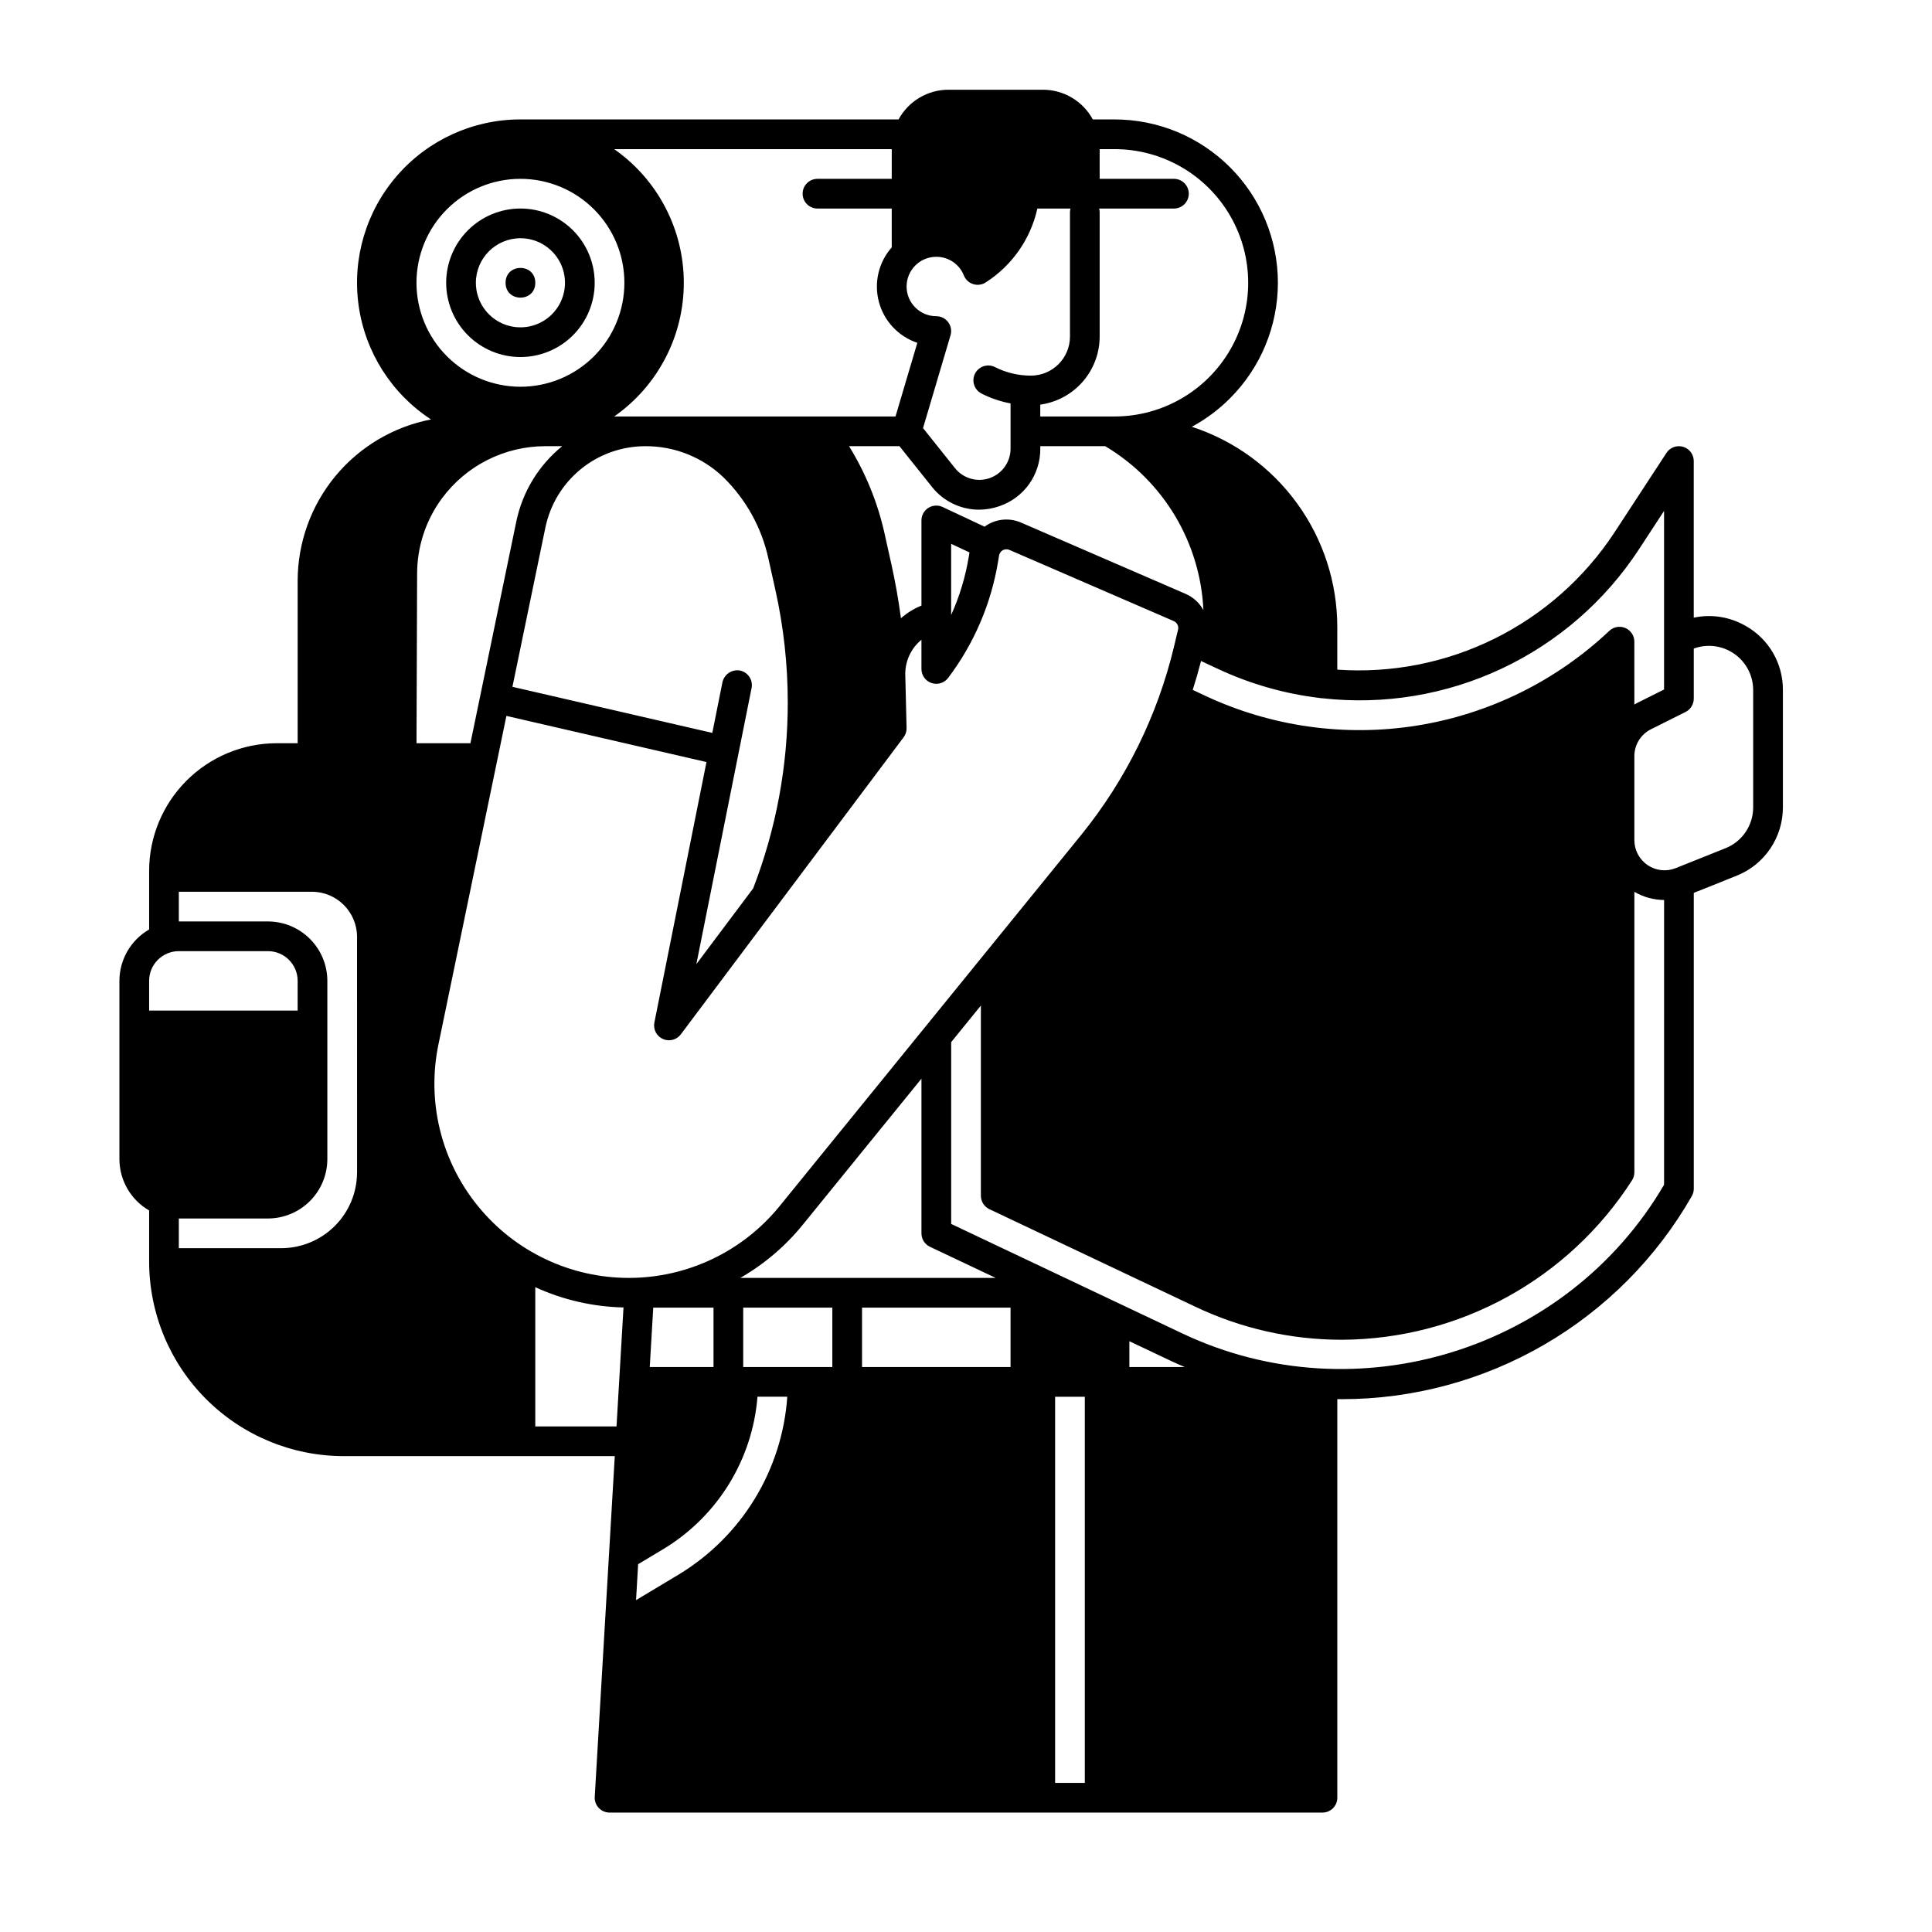 <?xml version="1.0" encoding="UTF-8"?>
<!-- Uploaded to: ICON Repo, www.svgrepo.com, Generator: ICON Repo Mixer Tools -->
<svg fill="#000000" width="800px" height="800px" version="1.1" viewBox="144 144 512 512" xmlns="http://www.w3.org/2000/svg">
 <g>
  <path d="m606.59 309.86c-4.148-2.398-9.043-3.172-13.73-2.172v-41.508c0-1.742-1.145-3.277-2.812-3.773s-3.465 0.16-4.418 1.617l-13.875 21.223c-7.918 12-18.887 21.68-31.777 28.043-12.891 6.363-27.242 9.184-41.582 8.172v-11.328c-0.016-11.773-3.75-23.242-10.676-32.766-6.922-9.523-16.68-16.617-27.875-20.266 3.723-2.008 7.133-4.551 10.121-7.547 8.121-8.117 12.684-19.129 12.688-30.613 0-11.48-4.562-22.496-12.68-30.613-8.121-8.121-19.137-12.68-30.617-12.68h-5.754c-1.289-2.379-3.195-4.367-5.523-5.75-2.324-1.387-4.981-2.117-7.688-2.121h-25.051c-2.707 0.004-5.359 0.734-7.688 2.121-2.324 1.383-4.231 3.371-5.523 5.75h-100.21c-12.516-0.008-24.426 5.406-32.648 14.844-8.227 9.434-11.961 21.969-10.246 34.371 1.715 12.398 8.715 23.445 19.195 30.293-9.934 1.914-18.895 7.227-25.344 15.023-6.445 7.797-9.98 17.594-9.996 27.711v43.07h-5.551c-8.965 0.012-17.559 3.578-23.895 9.914-6.34 6.34-9.906 14.934-9.914 23.898v15.547c-4.867 2.809-7.867 8-7.875 13.617v47.234c0.008 5.617 3.008 10.805 7.875 13.613v13.578c0.016 13.66 5.449 26.758 15.109 36.418s22.758 15.094 36.422 15.109h71.871l-5.312 90.301c-0.062 1.082 0.32 2.141 1.066 2.93 0.742 0.785 1.777 1.234 2.859 1.234h188.93c1.047 0 2.047-0.414 2.785-1.152 0.738-0.738 1.152-1.738 1.152-2.785v-105.64c0.41 0 0.816 0.02 1.227 0.02 18.824-0.008 37.316-4.988 53.598-14.438s29.777-23.031 39.121-39.375c0.34-0.594 0.52-1.266 0.52-1.953v-78.406l11.309-4.527c3.641-1.441 6.762-3.945 8.957-7.188 2.195-3.242 3.363-7.07 3.352-10.988v-31.051c0.02-3.461-0.883-6.863-2.621-9.855-1.738-2.992-4.246-5.461-7.266-7.156zm-112.93 19.105c0.262 0.055 0.531 0.082 0.801 0.082 16.27 1.828 32.723-0.898 47.535-7.871 14.809-6.973 27.395-17.918 36.352-31.621l6.644-10.16v47.332l-6.977 3.488c-0.305 0.152-0.602 0.316-0.895 0.484l-0.004-16.66c0-1.57-0.938-2.992-2.379-3.613-1.445-0.617-3.121-0.32-4.262 0.762-14.066 13.277-31.801 22.02-50.898 25.086-19.098 3.066-38.68 0.316-56.191-7.894l-3.301-1.547c0.812-2.535 1.543-5.09 2.199-7.664l4.441 2.082v-0.004c8.512 3.988 17.602 6.594 26.934 7.719zm-30.746-23.27v-0.004c-1.047-1.926-2.711-3.445-4.723-4.312l-43.574-18.875c-2.785-1.219-5.977-1.074-8.637 0.391-0.367 0.203-0.723 0.43-1.062 0.68l-11.121-5.215h0.004c-1.219-0.574-2.648-0.484-3.785 0.238s-1.824 1.977-1.824 3.324v22.559l-0.148 0.062c-1.926 0.809-3.707 1.918-5.285 3.289-0.641-4.793-1.477-9.555-2.523-14.258l-1.852-8.324h0.004c-1.828-8.137-5-15.914-9.383-23.008h13.359l8.562 10.719h-0.004c3.016 3.848 7.633 6.102 12.52 6.109 1.848-0.004 3.68-0.32 5.422-0.934 3.18-1.078 5.934-3.133 7.879-5.871 1.941-2.738 2.973-6.019 2.945-9.375v-0.648h17.207c15.426 9.188 25.203 25.516 26.02 43.449zm-61.992-15.297-0.164 1c-0.875 5.379-2.453 10.621-4.695 15.586v-18.863zm34.5-57.195v-32.953c-0.004-0.332-0.051-0.664-0.137-0.984h19.816c2.176 0 3.938-1.762 3.938-3.938 0-2.172-1.762-3.934-3.938-3.934h-19.68v-7.871h3.938c12.656 0 24.348 6.75 30.676 17.711 6.328 10.961 6.328 24.465 0 35.422-6.328 10.961-18.02 17.715-30.676 17.715h-19.68v-3.141c4.356-0.598 8.352-2.754 11.242-6.066 2.894-3.312 4.492-7.562 4.5-11.961zm-43.297-21.145c3.223-0.016 6.121 1.945 7.309 4.938 0.383 0.973 1.141 1.75 2.102 2.164 0.957 0.41 2.043 0.426 3.012 0.039 0.234-0.094 0.461-0.211 0.672-0.348l0.023-0.016 0.031-0.023c6.945-4.465 11.844-11.488 13.637-19.547h8.781-0.004c-0.086 0.32-0.133 0.652-0.137 0.984v32.953c-0.008 5.711-4.633 10.336-10.344 10.344-3.309 0.008-6.578-0.766-9.531-2.266-1.938-0.98-4.305-0.203-5.289 1.734-0.98 1.941-0.203 4.309 1.734 5.289 2.426 1.23 5.012 2.109 7.684 2.609v11.977c0.008 3.519-2.211 6.652-5.531 7.816-3.32 1.164-7.012 0.098-9.203-2.656l-8.461-10.598 7.289-24.602v0.004c0.352-1.191 0.121-2.477-0.621-3.473-0.742-0.992-1.91-1.582-3.152-1.582-4.348 0-7.871-3.523-7.871-7.871 0-4.348 3.523-7.871 7.871-7.871zm-11.805-28.535v7.871h-19.684c-2.172 0-3.934 1.762-3.934 3.934 0 2.176 1.762 3.938 3.934 3.938h19.68l0.004 10.285c-3.488 3.949-4.766 9.383-3.402 14.469 1.363 5.09 5.188 9.156 10.18 10.832l-5.781 19.52h-74.551c11.562-8.09 18.449-21.312 18.449-35.426 0-14.109-6.887-27.332-18.449-35.422zm-40.617 138.12c-2.062-0.152-3.906 1.277-4.281 3.312l-2.656 13.273-52.969-12.215 8.734-42.215h0.004c1.258-6.09 4.578-11.559 9.402-15.484 4.82-3.922 10.848-6.066 17.066-6.066 7.707-0.051 15.133 2.902 20.699 8.234 6.008 5.879 10.16 13.391 11.945 21.605l1.852 8.324c2.172 9.789 3.266 19.789 3.266 29.816 0.004 16.824-3.106 33.504-9.164 49.199l-15.059 20.082 14.633-73.172c0.219-1.09-0.031-2.223-0.695-3.117-0.66-0.895-1.668-1.469-2.777-1.578zm-85.336-102.7c0-7.309 2.902-14.316 8.07-19.48 5.164-5.168 12.172-8.07 19.48-8.07 7.309 0 14.316 2.902 19.484 8.07 5.164 5.164 8.066 12.172 8.066 19.48s-2.902 14.316-8.066 19.484c-5.168 5.164-12.176 8.066-19.484 8.066-7.305-0.008-14.309-2.91-19.473-8.078-5.164-5.164-8.07-12.168-8.078-19.473zm-70.848 184.99c0.004-4.344 3.523-7.867 7.871-7.871h23.617c4.344 0.004 7.867 3.527 7.871 7.871v7.871h-39.359zm55.105 50.758h-0.004c-0.004 5.328-2.125 10.434-5.891 14.199s-8.871 5.887-14.199 5.891h-27.141v-7.871h23.617c4.172-0.004 8.176-1.664 11.125-4.617 2.953-2.949 4.613-6.953 4.617-11.125v-47.234c-0.004-4.172-1.664-8.176-4.617-11.125-2.949-2.953-6.953-4.613-11.125-4.617h-23.617v-7.871h35.266c6.606 0.004 11.957 5.359 11.965 11.961zm15.914-158.61c-0.004-7.188 2.293-14.191 6.559-19.98 6.406-8.695 16.555-13.836 27.355-13.859h4.531c-6.227 5.055-10.52 12.102-12.156 19.953l-12.16 58.766h-14.289zm54.695 194.43-1.852 31.508h-21.527v-36.902c7.344 3.367 15.301 5.195 23.379 5.371zm-38.535-26.836c-9.805-11.996-13.664-27.781-10.496-42.949l18-87.004 53.02 12.227-13.805 69.027v-0.004c-0.363 1.805 0.57 3.621 2.25 4.371 1.68 0.75 3.656 0.238 4.758-1.234l59.039-78.719 0.004-0.004c0.531-0.707 0.809-1.574 0.785-2.457l-0.344-14.016c-0.102-3.617 1.48-7.078 4.281-9.371v7.738c0 1.691 1.078 3.195 2.684 3.734 1.602 0.535 3.367-0.008 4.391-1.355 6.879-9.102 11.43-19.746 13.262-31.004l0.234-1.438c0.098-0.602 0.465-1.121 0.996-1.414 0.535-0.289 1.172-0.32 1.73-0.078l43.578 18.875h-0.004c0.879 0.379 1.355 1.332 1.133 2.262l-0.414 1.742c-0.008 0.023-0.012 0.047-0.016 0.07l-0.629 2.641v0.004c-4.371 18.281-12.781 35.352-24.617 49.957l-79.914 98.359c-9.773 12.027-24.441 19.016-39.938 19.023-15.5 0.008-30.176-6.965-39.961-18.98zm119.74 10.73 17.422 8.254h-67.672c6.324-3.633 11.93-8.398 16.531-14.062l31.473-38.738v40.992c0 1.52 0.875 2.906 2.25 3.555zm-57.352 16.125v15.742h-16.895l0.926-15.742zm-9.23 70.738-11.297 6.781 0.551-9.516 6.691-4.016c14.336-8.652 23.617-23.684 24.938-40.371h7.902-0.004c-1.348 19.457-12.086 37.039-28.781 47.121zm40.719-54.996h-23.617v-15.742h23.617zm47.23 0h-39.359v-15.742h39.359zm19.68 110.21h-7.871v-102.33h7.871zm11.809-110.21v-6.832l10.676 5.055c1.316 0.621 2.644 1.211 3.981 1.777zm141.7-48.297c-25.703 43.922-81.555 61.242-127.65 39.406l-61.273-29.023v-48.184l7.871-9.688v50.395c0 1.52 0.879 2.906 2.254 3.559l54.523 25.828c12.145 5.793 25.434 8.793 38.887 8.781 31.148-0.137 60.102-16.055 76.91-42.277 0.398-0.633 0.609-1.363 0.609-2.109v-74.32c2.391 1.398 5.106 2.144 7.875 2.164zm23.617-100.05c0.016 4.793-2.902 9.105-7.359 10.871l-13.176 5.269c-2.461 0.988-5.25 0.688-7.445-0.801-2.195-1.488-3.508-3.965-3.508-6.617v-22.25c-0.008-3.027 1.703-5.797 4.418-7.144l9.152-4.578-0.004 0.004c0.129-0.066 0.25-0.137 0.367-0.219 0.031-0.02 0.062-0.035 0.09-0.055v0.004c0.184-0.129 0.359-0.27 0.52-0.43 0.043-0.043 0.078-0.086 0.121-0.129v0.004c0.117-0.129 0.23-0.266 0.332-0.406 0.035-0.051 0.07-0.098 0.105-0.148 0.121-0.184 0.227-0.379 0.316-0.582 0.02-0.043 0.031-0.086 0.047-0.129 0.07-0.172 0.125-0.352 0.168-0.535 0.016-0.066 0.031-0.129 0.043-0.195h-0.004c0.047-0.23 0.07-0.465 0.074-0.703v-13.281c3.594-1.316 7.602-0.797 10.738 1.395 3.137 2.191 5.004 5.777 5.004 9.602z"/>
  <path d="m281.92 238.62c5.219 0 10.227-2.074 13.918-5.762 3.688-3.691 5.762-8.699 5.762-13.918s-2.074-10.227-5.762-13.914c-3.691-3.691-8.699-5.766-13.918-5.766s-10.227 2.074-13.914 5.766c-3.691 3.688-5.766 8.695-5.766 13.914 0.004 5.219 2.082 10.219 5.769 13.91 3.691 3.688 8.691 5.766 13.91 5.769zm0-31.488c4.777 0 9.082 2.879 10.91 7.289 1.828 4.414 0.816 9.492-2.559 12.871-3.379 3.375-8.457 4.387-12.871 2.559-4.41-1.828-7.289-6.133-7.289-10.91 0.008-6.519 5.289-11.801 11.809-11.809z"/>
  <path d="m285.86 218.94c0 5.25-7.875 5.25-7.875 0 0-5.246 7.875-5.246 7.875 0"/>
 </g>
</svg>